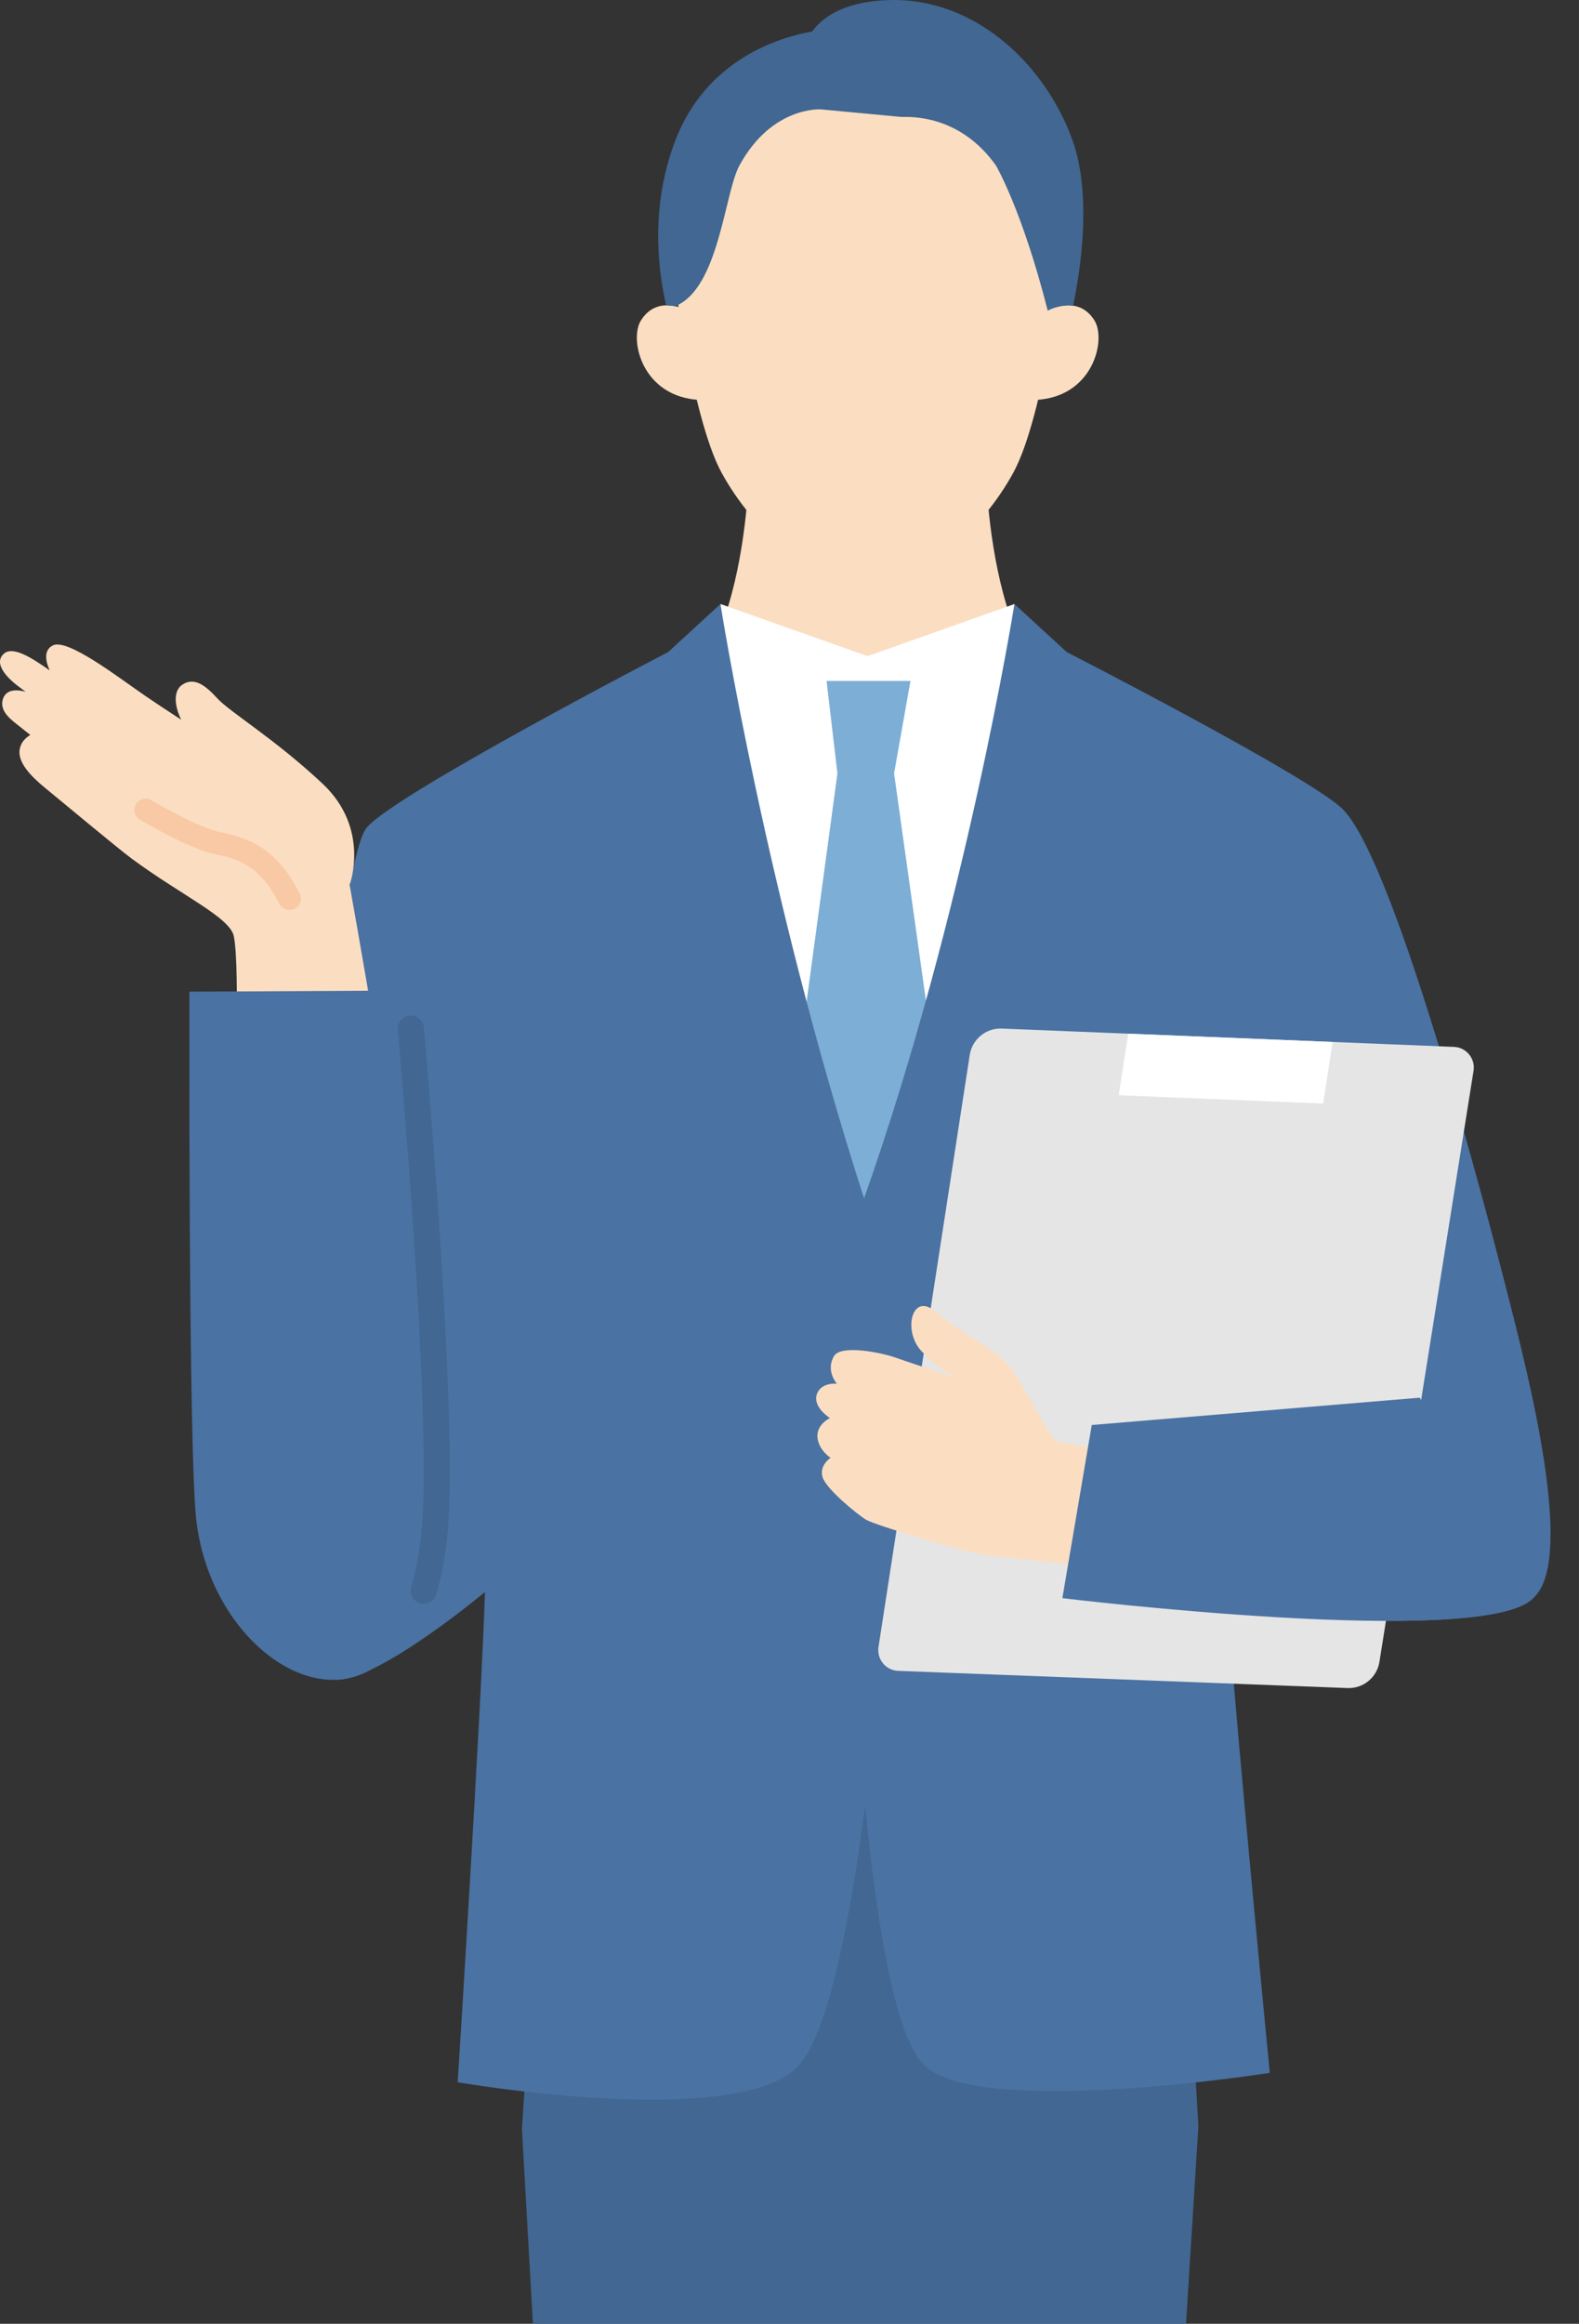 <svg width="242" height="356" viewBox="0 0 242 356" fill="none" xmlns="http://www.w3.org/2000/svg">
<rect x="0" y="0" width="242" height="356" fill="#333333" stroke="none"/>
<g clip-path="url(#clip0_1142_938)">
<path d="M132.961 127.599L169.054 108.154C151.047 108.31 151.031 69.906 151.031 69.906H114.875C114.875 69.906 114.859 108.31 96.852 108.154L132.945 127.599H132.961Z" fill="#FBDEC1"/>
<path d="M163.025 39.244C163.025 39.244 160.026 63.812 155.285 72.446C150.544 81.095 141.846 88.976 132.945 88.976C124.043 88.976 115.346 81.095 110.605 72.446C105.863 63.797 102.865 39.244 102.865 39.244C102.865 39.244 106.083 6.605 132.945 6.605C159.807 6.605 163.025 39.244 163.025 39.244Z" fill="#FBDEC1"/>
<path d="M158.629 61.273C167.562 60.897 169.572 52.044 167.751 49.114C165.192 44.978 160.576 47.579 160.576 47.579L157.53 48.628L156.667 61.43L158.629 61.258V61.273Z" fill="#FBDEC1"/>
<path d="M107.339 61.273C98.406 60.897 96.396 52.044 98.218 49.114C100.777 44.978 105.377 47.579 105.377 47.579L108.422 48.628L109.286 61.43L107.323 61.258L107.339 61.273Z" fill="#FBDEC1"/>
<path d="M155.489 92.533L132.96 100.524L110.416 92.533V153.751L134.593 211.193L155.489 153.751V92.533Z" fill="white"/>
<path d="M126.681 104.318H139.539L137.027 118.483H128.345L126.681 104.318Z" fill="#7CAED6"/>
<path d="M164.344 21.396C160.183 9.911 149.508 -0.336 136.352 0.008C129.883 0.181 126.351 2.28 124.451 4.834C119.946 5.602 108.281 8.83 103.446 21.663C99.74 31.503 100.745 40.951 102.095 46.795C102.566 46.795 103.037 46.843 103.446 46.921C110.212 44.257 111.013 29.56 113.336 25.329C118.329 16.21 125.817 16.758 125.817 16.758L138.173 17.918C139.24 17.918 147.027 17.401 152.663 25.392C152.663 25.392 156.667 32.208 160.576 47.595C160.576 47.595 162.444 46.545 164.469 46.843C165.631 41.264 167.374 29.779 164.344 21.396Z" fill="#416792"/>
<path d="M137.027 118.48H128.345L120.668 175.296L134.593 211.193L145.3 177.489L137.027 118.48Z" fill="#7CAED6"/>
<path d="M136.634 590.221C136.634 590.221 136.823 490.364 136.948 462.896C137.074 435.429 134.405 356.756 134.405 356.756L129.884 357.461C129.884 357.461 127.12 436.949 126.995 464.416C126.869 491.884 126.116 590.017 126.116 590.017C106.115 592.806 90.431 589.861 90.431 589.861L87.731 463.46L79.991 326.123L83.335 275.012H180.703L183.67 325.716L174.894 465.685L172.021 590.566C172.021 590.566 155.85 595.251 136.634 590.237V590.221Z" fill="#416792"/>
<path d="M51.496 257.353L47.964 180.514C49.911 161.366 53.255 130.358 56.19 126.801C60.445 121.662 102.394 99.897 102.394 99.897L110.416 92.533C110.416 92.533 117.481 137.377 132.427 183.585C147.985 139.618 155.474 92.533 155.474 92.533L163.496 99.897C163.496 99.897 201.394 119.311 205.916 124.09C214.205 132.833 228.335 187.565 230.972 197.89C233.986 209.72 241.601 238.739 235.07 244.74C230.909 249.378 207.329 248.673 188.223 247.263C189.918 269.544 194.612 317.553 194.612 317.553C194.612 317.553 150.167 324.604 141.642 316.409C137.325 312.257 134.499 295.946 132.584 276.72C130.669 291.527 127.293 311.082 122.458 316.409C113.305 326.484 70.147 318.994 70.147 318.994C70.147 318.994 73.789 261.49 74.323 243.894C74.323 243.894 58.169 257.432 51.496 257.338V257.353Z" fill="#4A72A2"/>
<path d="M57.839 160.206C55.515 146.277 53.584 135.575 53.584 135.575C53.584 135.575 56.803 126.973 49.44 120.063C42.077 113.153 35.231 109.095 33.3 106.979C31.369 104.864 29.69 103.704 27.916 104.911C26.675 105.757 26.597 107.81 27.759 110.254C25.498 108.781 23.488 107.449 22.327 106.65C18.245 103.861 10.301 97.672 8.056 98.894C6.549 99.709 7.098 101.574 7.616 102.702C4.837 100.759 1.87 98.816 0.489 100.242C-1.034 101.809 1.321 104.096 3.189 105.428C3.346 105.538 3.613 105.741 3.927 105.976C3.001 105.726 1.022 105.365 0.457 107.058C-0.233 109.142 2.121 110.536 3.377 111.586C3.581 111.758 4.037 112.119 4.649 112.589C3.943 113.012 3.205 113.686 3.016 114.798C2.687 116.757 4.633 118.841 6.91 120.705C9.202 122.57 18.088 129.997 20.239 131.579C27.884 137.22 35.294 140.558 35.844 143.456C36.331 145.979 36.378 152.481 36.236 160.911L57.854 160.175L57.839 160.206Z" fill="#FBDEC1"/>
<path d="M44.369 139.413C43.725 139.413 43.113 139.069 42.814 138.458C39.675 132.253 36.095 131.516 32.94 130.858C28.936 130.028 21.746 125.75 21.432 125.578C20.6 125.092 20.333 124.011 20.835 123.196C21.338 122.366 22.405 122.099 23.221 122.601C25.153 123.76 30.804 126.878 33.646 127.458C38.057 128.367 42.328 129.777 45.923 136.891C46.362 137.753 46.017 138.802 45.154 139.225C44.903 139.351 44.636 139.413 44.369 139.413Z" fill="#F8C9A4"/>
<path d="M66.505 235.574C68.546 217.649 62.439 151.746 62.439 151.746L29.03 151.918C29.03 151.918 28.842 223.039 30.114 233.177C33.206 257.84 62.439 271.174 66.505 235.574Z" fill="#4A72A2"/>
<path d="M148.629 161.585L134.64 252.323C134.358 254.188 135.755 255.896 137.655 255.974L206.528 258.606C208.93 258.7 211.034 256.977 211.411 254.611L225.838 164.045C226.137 162.181 224.739 160.457 222.84 160.379L153.527 157.574C151.109 157.48 149.005 159.204 148.629 161.601V161.585Z" fill="#E5E5E6"/>
<path d="M163.716 239.618C158.221 239.053 151.486 238.333 150.12 238.082C146.698 237.44 134.075 233.616 132.757 232.833C131.438 232.049 126.54 228.054 126.053 226.252C125.551 224.45 127.293 223.338 127.293 223.338C127.293 223.338 125.472 222.178 125.284 220.204C125.095 218.23 127.199 217.242 127.199 217.242C127.199 217.242 124.577 215.613 125.174 213.654C125.77 211.711 128.267 211.978 128.267 211.978C128.267 211.978 126.493 210.019 127.811 207.763C128.91 205.883 135.378 207.308 137.152 207.951C138.926 208.578 146.509 211.085 146.509 211.085C146.509 211.085 144.186 210.05 141.25 207.011C138.314 203.971 139.727 197.766 143.416 200.978C147.106 204.19 151.266 206.008 153.857 208.421C156.447 210.834 159.822 218.543 161.659 220.502C162.067 220.94 165.145 221.395 166.762 221.755L163.732 239.633L163.716 239.618Z" fill="#FBDEC1"/>
<path d="M235.07 244.738C227.879 252.745 162.821 244.832 162.821 244.832L167.327 218.305L217.596 214.121L235.07 244.738Z" fill="#4A72A2"/>
<path d="M172.916 158.357L171.456 167.79L202.792 169.059L204.236 159.627L172.916 158.357Z" fill="white"/>
<path d="M64.935 245.677C64.746 245.677 64.558 245.646 64.385 245.599C63.334 245.286 62.737 244.189 63.035 243.139C63.71 240.836 64.213 238.203 64.542 235.352C66.222 220.686 62.25 172.238 60.994 157.744C60.9 156.663 61.701 155.691 62.8 155.597C63.899 155.503 64.856 156.302 64.951 157.399C66.568 176.108 70.163 221.187 68.499 235.806C68.153 238.893 67.588 241.729 66.85 244.251C66.599 245.113 65.814 245.677 64.951 245.677H64.935Z" fill="#416792"/>
</g>
<defs>
<clipPath id="clip0_1142_938">
<rect width="242" height="356" fill="white"/>
</clipPath>
</defs>
</svg>
